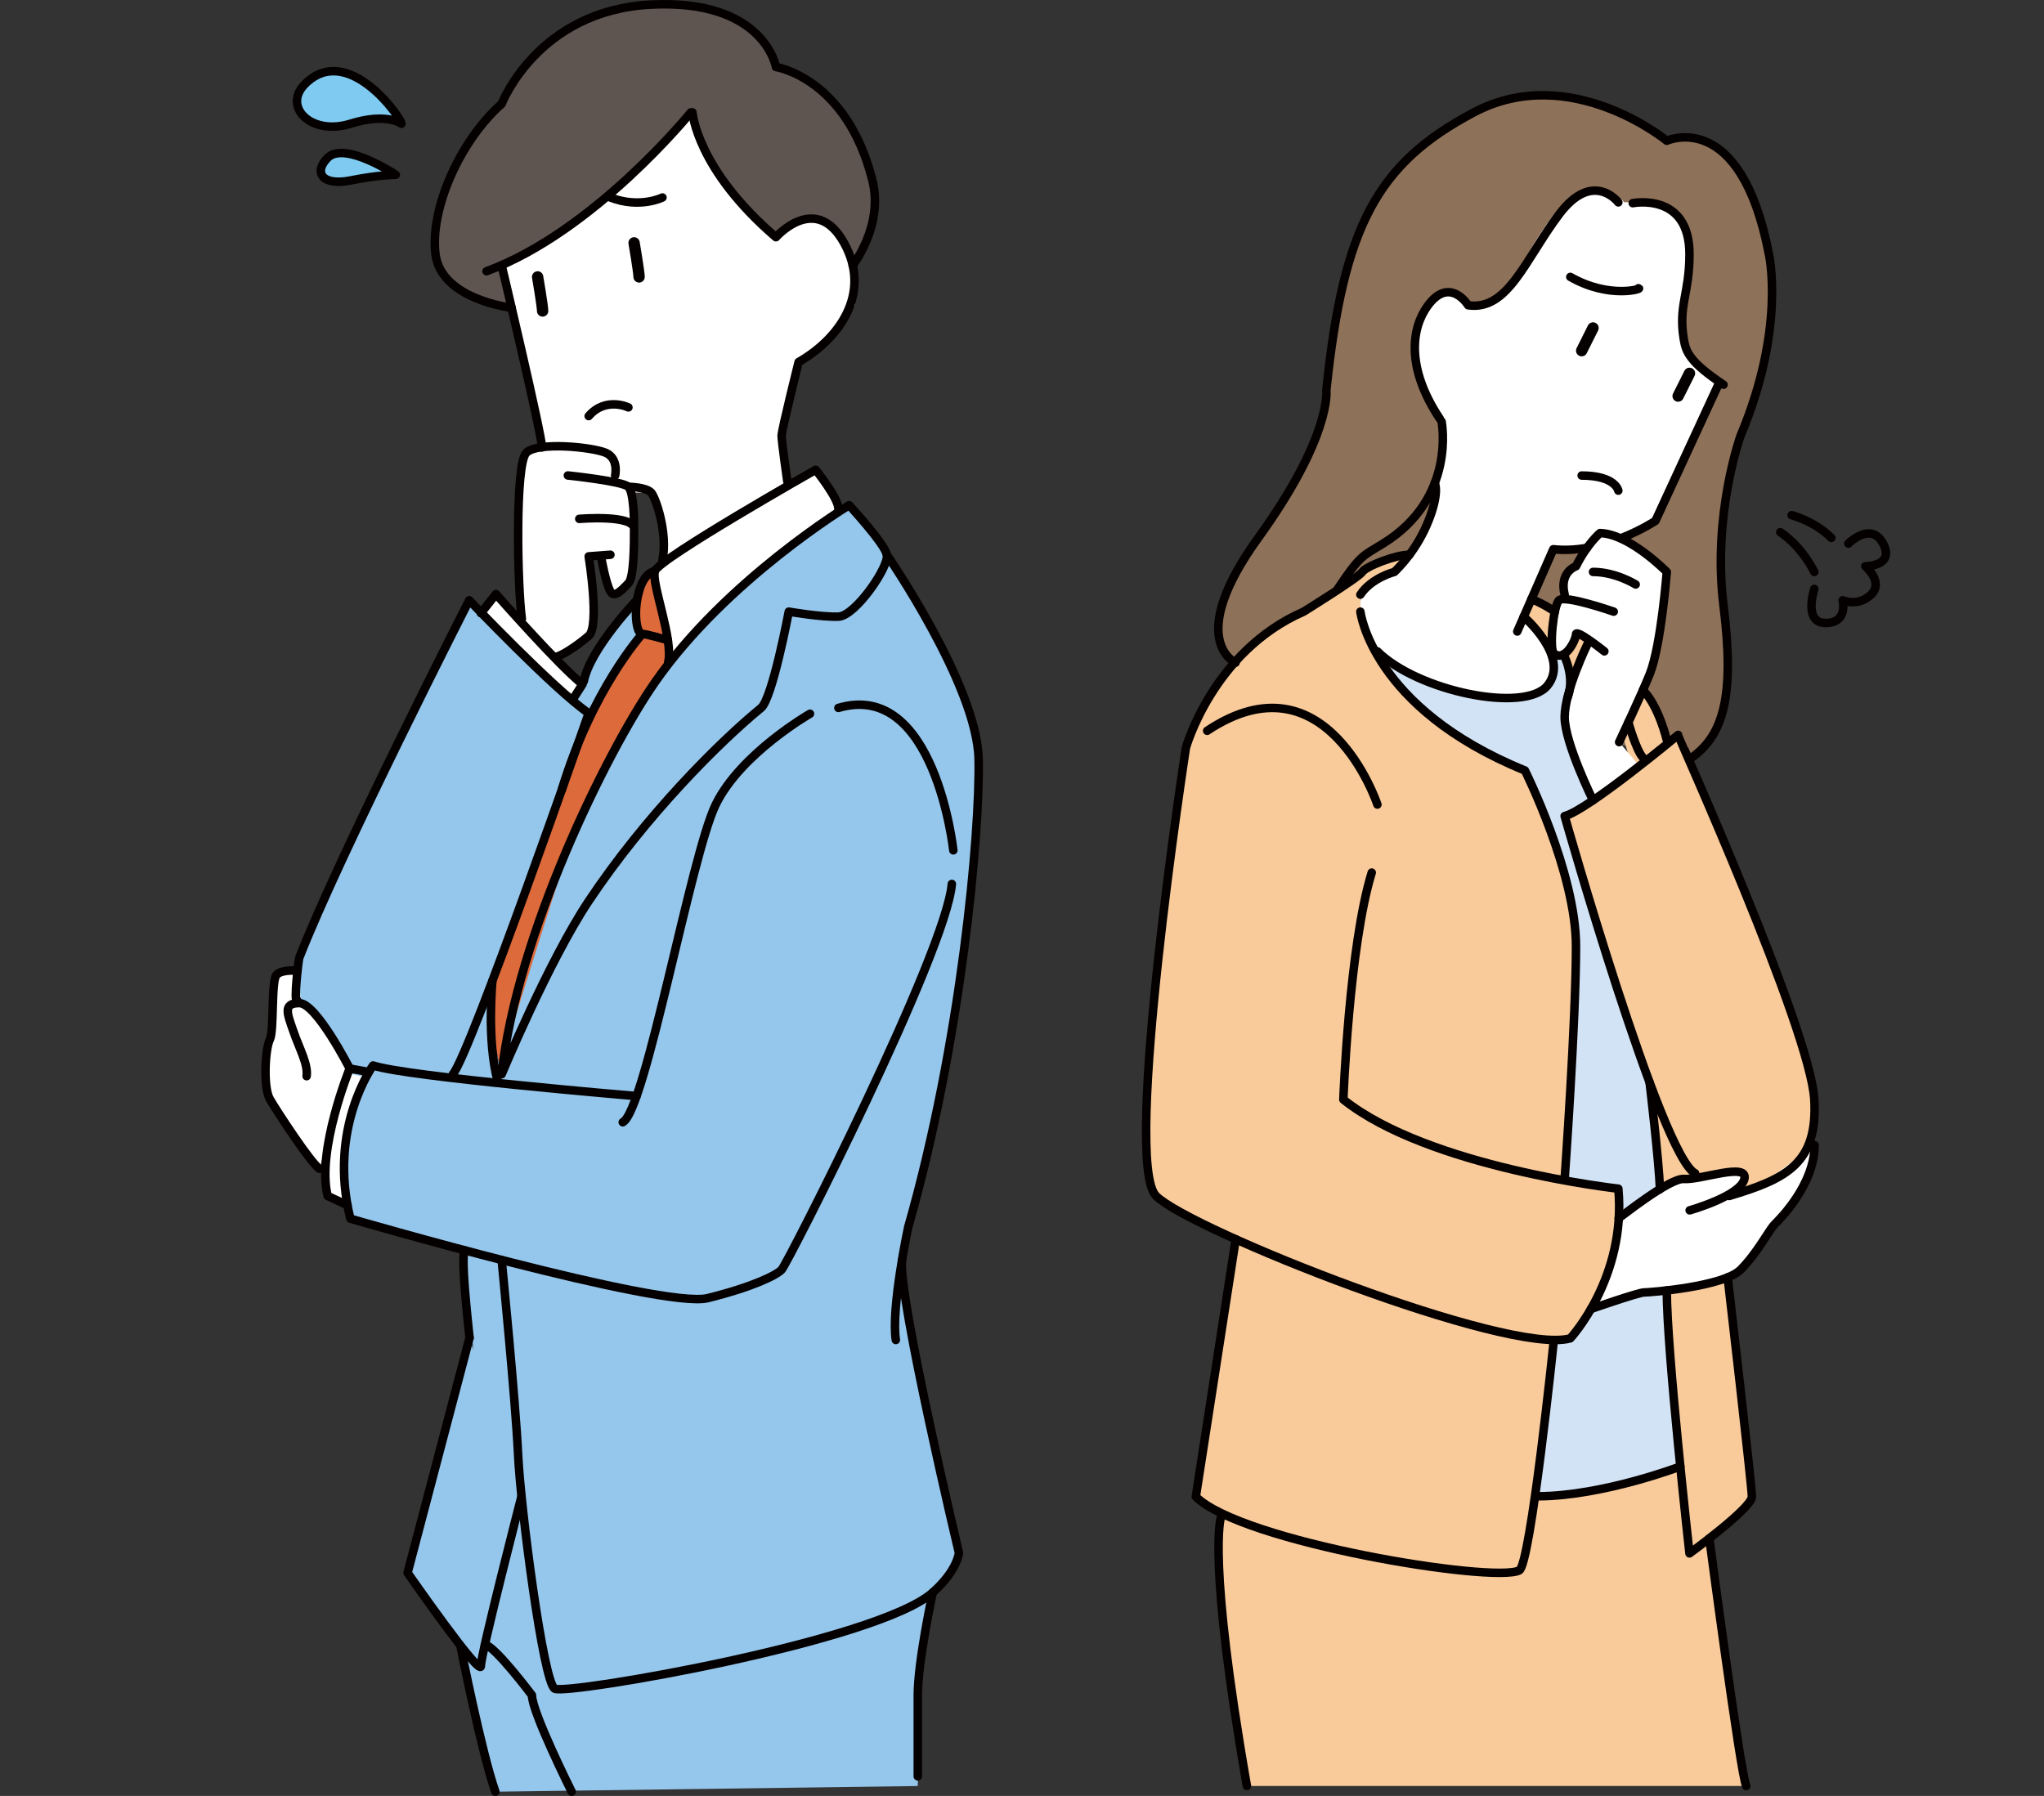 <?xml version="1.0" encoding="UTF-8"?>
<svg id="_レイヤー_2" data-name="レイヤー 2" xmlns="http://www.w3.org/2000/svg" viewBox="0 0 360.23 316.56">
  <rect x="0" y="0" width="360.23" height="316.56" fill="#333333" stroke="none"/>
  <defs>
    <style>
      .cls-1 {
        fill: #f9cb9a;
      }

      .cls-2 {
        fill: #fff;
      }

      .cls-3 {
        fill: #7ecaf1;
      }

      .cls-4 {
        fill: #8e7159;
      }

      .cls-5 {
        fill: #d2e3f5;
      }

      .cls-6 {
        fill: #dc6a3b;
      }

      .cls-7 {
        fill: #95c6eb;
      }

      .cls-8 {
        fill: #5f5550;
      }

      .cls-9 {
        stroke-width: 2px;
      }

      .cls-9, .cls-10 {
        fill: none;
        stroke: #040000;
        stroke-linecap: round;
        stroke-linejoin: round;
      }

      .cls-10 {
        stroke-width: 1.5px;
      }
    </style>
  </defs>
  <path class="cls-4" d="m311.75,44.81c-5-26-18-20-18-20,0,0-17-14-34-5s-23,20-26,49c0,0,1,8-12,26s-4,22-4,22l80,17c6-4,8-11,6-27.05s3-29.95,3-29.95c8-19,5-32,5-32Z"/>
  <polygon class="cls-5" points="296.38 203.86 292.55 166.98 284.4 124.22 277.75 111.81 263.51 105.61 249.35 108.69 235.75 114.71 246.4 258.49 273.48 277.23 299.9 267.54 300.1 244.43 296.38 203.86"/>
  <path class="cls-1" d="m304.75,210.81c-.12-.07-5.98-3.99-6.1-4.06-1.18.8-4.75,2.29-6.1,2.85l-1.19-17.12c-7.1-18.62-15.61-48.64-15.61-48.64,2.08-.51,7.43-4.37,12.07-7.95l-3.41-11.67c5.15-7.08,6.87.28,9.66,6.71,1.05-.85,1.69-1.39,1.69-1.39,0,.27,23.29,51.92,24,64.27.65,11.32-5,14-15,17Zm-11,16.65c0,6.01,1.27,19.99,2.38,31.03-3.82,1.54-19.15,6.2-25.69,5.82,1.73-11.94,3.41-28.13,3.41-28.13,1.16.01,2.14-.07,2.9-.29,0,0,9.92-10.68,8.46-26.38l-9.46-1.71c1.29-17,5.54-52.75-7-72-17.09-7.26-22.21-13.58-29-26v-5l8.65-7.03c-6.59.05-14.01,7.89-18.65,10.03-16,7-20.75,24-20.75,24,0,0-11.25,73-5.25,79,1.63,1.63,6.94,4.45,14.03,7.63l-7.03,45.37c1.01,1.01,2.6,2.01,4.62,2.98-2.6,15.68,2.61,36.89,4.38,48.02h88c-1.44-8.63-5.6-35.08-6.31-43.8,3.2-2.51,7.31-5.98,7.31-7.2,0-2-4.27-38.65-4.27-38.65l-10.73,2.3Zm-14-101.99l5.97-11.9-19.47-9.64-2.74,1.67s14.24,7.53,16.24,19.87Z"/>
  <path class="cls-2" d="m293.75,100.81s-1,13-3,18c-1.53,3.83-5.4,12-5.4,12l3.4,4-8,6.26s-5-10.11-5-14.68c0-3.65,3.97-11.31,5-13.57l-2.43-1.05c-.34-.14-.57-.16-.57.05,0,1-2,5-3.9,3.35-.84-.73-.1-8.35.9-9.35.19-.19.67-.23,1.3-.18l-.3-.82c-1-4,2-5,2-5,.66-1.31,1.33-2.37,1.95-3.24h-6.02l-5.67,12.24.53-.13.58.54c1.8,1.75,6.96,7.4,3.62,11.57-4,5-23,1-30-6l.75-.18c-1.56-1.01-3.75-3.36-3.75-8.65,0,0,1-4.18,6.65-6.18,4.24-1.5,6.35-13,6.35-14s2.08-8.02,1.54-10.51c-.54-2.49-9.61-15.81-2.53-21.6,5.99-4.89,4.09-1.1,6.54-.5,2.45.6,7.45-.4,9.45-5.4.83-2.08,7.89-15,11.94-14,4.06,1,5.97.71,6.51,1.86,0,0,9.54-.19,10.54,3.48,1,3.67,1.59,9.52.3,12.59s-.3,12.07,1.7,13.07,4.08,3,4.08,3l-11.08,24s-2.43,1.62-6.03,3.04l.05-.08-.2.12c4.22,1.87,8.18,5.92,8.18,5.92Zm14.94,109.2l.06-.41-3.93.86c1.34-.79,2.39-1.7,2.61-2.65.68-3-7.69.22-10.68,0-2.53-.19-11.38,6.91-11.46,6.94,0,0-2.28,13.9-4.91,15.98-.88.7-.23.37,1.06-.37,2.28-.78,7.53-2.56,8.31-2.56,1,0,14-1,17-4s5-7,6-8,7-7,7.06-13.94l-11.12,8.14Z"/>
  <g>
    <path class="cls-10" d="m287.75,35.81s10-2,10,9c0,7-2,9-1,15,.37,2.21,1,4,7,8"/>
    <path class="cls-10" d="m285.21,35.67s-4.46-5.86-10.46,2.14-9,17-16,16c0,0-3.24-5.24-7.13.08-2.87,3.92-3.87,10.92,2.13,19.92"/>
    <path class="cls-10" d="m297.75,133.81c6-4,8-11,6-27.05s3-29.95,3-29.95c8-19,5-32,5-32-5-26-18-20-18-20,0,0-17-14-34-5s-23,20-26,49c0,0,1,8-12,26s-4,22-4,22"/>
    <path class="cls-10" d="m254.06,74.3s2.69,13.51-10.31,21.51c-3.61,2.22-4,2-8,8"/>
    <line class="cls-9" x1="280.75" y1="57.81" x2="278.75" y2="61.81"/>
    <line class="cls-9" x1="297.75" y1="65.81" x2="295.75" y2="69.81"/>
    <path class="cls-10" d="m288.75,50.81c1,0-5,2-12-2"/>
    <path class="cls-10" d="m252.86,85.14s.89,1.67-1.11,6.67c-.99,2.48-2.23,4.47-3.35,5.97s-2.15,2.53-2.65,3.03c0,0-4,1-6,4"/>
    <path class="cls-10" d="m279.69,96.57c-1.91.33-3.93.46-5.94.24l-6.35,14.5"/>
    <path class="cls-10" d="m302.83,67.81l-11.08,24s-2.43,1.62-6.03,3.04"/>
    <path class="cls-10" d="m285.21,86.48s-.46-2.65-6.46-2.66"/>
    <path class="cls-10" d="m268.54,108.69s8.21,7.12,4.21,12.12-23,1-30-6"/>
    <path class="cls-10" d="m239.75,107.81s2,17,29,28c0,0,9,18,9,31s-2,41-2,41"/>
    <path class="cls-10" d="m248.4,97.78c-2.35-.03-7.65,2.03-8.31,3.03s-10.34,7-10.34,7c-16,7-20.75,24-20.75,24,0,0-11.25,73-5.25,79s62,28.18,73,25.09c0,0,9.92-10.68,8.46-26.38,0,0-33.46-3.71-48.46-15.71,0,0,1-27,5-40"/>
    <path class="cls-10" d="m242.75,141.81s-9-27-30-13"/>
    <path class="cls-10" d="m273.85,236.19s-4.1,39.62-6.1,40.62c-4.56,2.28-49-5-57-13l7.03-45.37"/>
    <path class="cls-10" d="m215.15,267.54s-2.4,7.26,4.6,47.26"/>
    <path class="cls-10" d="m298.75,206.81c-6-3-23-62.97-23-62.97,4-.97,20-14.3,20-14.3,0,.27,23.29,51.92,24,64.27.65,11.32-5,14-15,17"/>
    <path class="cls-10" d="m280.75,141.06s-5-10.11-5-14.68,4-12.8,4-12.8"/>
    <path class="cls-10" d="m285.35,130.81s3.86-8.17,5.4-12c2-5,3-18,3-18,0,0-6.54-6.7-11.77-6.85,0,0-2.23,1.85-4.23,5.85,0,0-3,1-2,5"/>
    <path class="cls-10" d="m286.98,127.32s1.37,4.94,2.57,6.21"/>
    <path class="cls-10" d="m284.4,107.81s-8.65-3-9.65-2-1.74,8.62-.9,9.35c1.9,1.65,3.9-2.35,3.9-3.35s5,3,5,3"/>
    <path class="cls-10" d="m288.27,103.02s-3.52-2.21-7.52-2.21"/>
    <path class="cls-10" d="m285.29,214.75c.08-.03,8.93-7.13,11.46-6.94,2.99.22,11.37-3,10.68,0s-9.65,5.53-9.65,5.53"/>
    <path class="cls-10" d="m280.38,230.73s8.37-2.92,9.37-2.92,14-1,17-4,5-7,6-8,7-7,7.06-13.94"/>
    <path class="cls-10" d="m293.75,130.43s-1.4-5.96-4.2-8.79"/>
    <path class="cls-10" d="m274.02,107.81s-1.98-1.41-4.13-2.2"/>
    <path class="cls-10" d="m275.55,115.34s2.15,3.96.68,7.71"/>
    <path class="cls-10" d="m304.48,225.16s4.27,36.65,4.27,38.65-11,10-11,10c0,0-4-35.7-4-46.35"/>
    <path class="cls-10" d="m290.72,190.78s1.63,13.61,1.83,18.82"/>
    <path class="cls-10" d="m315.75,90.81s4,1,7,4"/>
    <path class="cls-10" d="m313.75,93.81s3.5,2.11,6,7"/>
    <path class="cls-10" d="m319.75,103.81s-2,6,2,6,3-4,3-4c0,0,2.7,1.2,5-1s-1-5-1-5c0,0,5.25,0,3.12-4s-6.12,0-6.12,0"/>
    <path class="cls-10" d="m296.13,258.49s-13.57,5.18-24.97,5.25"/>
    <path class="cls-10" d="m301.25,271.16s5.5,41.65,6.5,43.65"/>
  </g>
  <path class="cls-2" d="m117.75,116.81c1-4-3-14-2.34-16.15.66-2.15,28.34-17.85,28.34-17.85,0,0,4.23,5.25,4,7l-30,27Zm-30.34-12.09l-2.66,3.37,16.34,14.96,1.57-2.44c-4.09-3.19-15.25-15.9-15.25-15.9Zm-29.66,106.09l3.49,1.62,3.73-23.48-3.34-.61s-5.88,14.47-3.88,22.47Z"/>
  <path class="cls-7" d="m158.98,222.09c.55-3.3,1.08-5.79,1.08-5.79,9.31-32.51,12.69-69.49,12.41-82.49-.27-13-16.18-36.03-16.18-36.03-.46-2.03-6.65-8.72-6.65-8.72,0,0-21.73,13.15-34.31,31.34-8.28,11.97-23.75,43.55-27.24,67.73-.2-.9-.42-1.88-.65-2.91l-.67-12.32s-.34,3.54-.25,7.9c-.32-1.62-.63-3.27-.91-4.88,5.54-14.39,13.27-36.3,16.55-45.68l1.58.58,10.12-15.01-1.12-12-4.25,6.29-2.74,3.79-5.12,9.39c-6.94-5.91-17.96-17.47-17.96-17.47,0,0-22.94,45-29.94,63-.17.45-1,8-.41,7.45l1.47.7,4.49,11.58,6.21,1.33c-2.07,3.9-5.74,13.03-2.76,24.93,0,0,8.77,2.55,19.81,5.49l.14,1.33c-.1,2.15.24,6.61,1.05,14.19l-.53-9.36,1.23,11.47-.69-2.11-10.92,41.42s5.59,8.04,9.42,12.93l6.05,25.65,13.34-.18.11.18s-.03-.06-.09-.18l61.09-.82.73-23.63,1.38-10.06c.19-.15.37-.29.53-.44,4.36-3.87,4.61-6.98,4.61-6.98,0,0-10.8-45.33-10.03-51.61Z"/>
  <path class="cls-6" d="m117.42,112.74c.17.05.29.08.29.08l-2.29-12.16s-1.69.13-2.66,3.15c-1.16,3.6-.65,7.65.3,7.92l-.28.51c-1.79,2.14-8.91,11.3-13.51,26.17l-6.19,17.4-7.45,20.1,2.47,12.21s12.33-40.35,13.99-43.33,8.66-17.01,8.66-17.01l7-10.97-.33-4.07Z"/>
  <path class="cls-8" d="m150.28,46.77s5.47-6.96,3.47-14.96c-4.53-18.12-17-20-17-20,0,0-2-12-22-11s-26.34,17.5-26.34,17.5c-7.34,6.5-12.66,18.5-11.66,26.5s13.42,9.44,13.42,9.44l39.47-4.91,9.12,35.47s-1-7-1-8,3-13,3-13c5.95-3.4,11.18-9.7,9.53-17.04h0Z"/>
  <path class="cls-2" d="m61.63,188.34l-2.88,8.47-2.41,9.21c-1.41-.79-7.59-10.21-8.78-12.3-1.2-2.09-.8-8.91,0-10.47.8-1.56.2-10.44,1.2-11.44s3.68-.7,3.68-.7l.64,5.74c3.08.74,8.56,11.49,8.56,11.49ZM150.6,53.89s-5.85,7.92-9.85,9.92l-2.82,11.88.82,9.12-22.58,15s.58-6,.58-9c0-.94-1.26-2.56-2.62-4l-2.9.02c.53,1.95.53,5.63.53,5.63v.77c0,2.58,0,8.58-1,9.58s-2.45,2.73-3.17,1.46c-.47-.83-1.51-4.99-1.83-6.46l-2.22,1.82.72,4.26.18-.33c.07.78.13,1.59.17,2.39h0s0,0,0,0c.13,2.78,0,5.39-.84,6.12-2,1.73-5,3.73-6,3.73l-5.78-6.72c-.78-5.72-1.22-27.28.78-29.28.51-.51,1.51-.82,2.76-.99l-7.1-32.05s6.67-4.28,13.17-8.14h0s20.17-17.82,20.17-18.82,4,15,14.57,21.62c0,0,5.99-6.41,10.71-1.02s3.57,13.47,3.57,13.47Z"/>
  <path class="cls-3" d="m70.75,21.81c0-1-9.48-14.52-17-7-4,4,1.08,9.16,8,7,6.4-2,9,0,9,0Z"/>
  <path class="cls-3" d="m69.75,30.81s-9-6-12-3c-2.55,2.55-1,5,4,4s8-1,8-1Z"/>
  <g>
    <path class="cls-10" d="m121.75,19.81s-17,21-36,28"/>
    <path class="cls-10" d="m122.04,19.81s.71,10,14.71,22c0,0,7-8,12,1s-1,17-8,21c0,0-3,12-3,13s1,8,1,8"/>
    <path class="cls-10" d="m88.41,46.77s7.14,30.09,7.11,32.09"/>
    <path class="cls-10" d="m90.17,54.25s-12.42-1.44-13.42-9.44,4.32-20.01,11.66-26.5c0,0,6.34-16.5,26.34-17.5s22,11,22,11c0,0,12.47,1.88,17,20,2,8-3.47,14.96-3.47,14.96"/>
    <path class="cls-10" d="m70.75,21.81c0-1-9.48-14.52-17-7-4,4,1.08,9.16,8,7,6.4-2,9,0,9,0Z"/>
    <path class="cls-10" d="m69.75,30.81s-9-6-12-3c-2.55,2.55-1,5,4,4s8-1,8-1Z"/>
    <path class="cls-9" d="m111.75,42.81s.88,5.14.88,6"/>
    <path class="cls-9" d="m94.75,48.81s.88,5.14.88,6"/>
    <path class="cls-10" d="m116.75,34.81s-4,2-9.17,0"/>
    <path class="cls-10" d="m91.97,109.09c-.78-5.72-1.22-27.28.78-29.28s11.66-1,14,0,1.66,4,1.66,4"/>
    <path class="cls-10" d="m100.08,83.81s9.67,1,10.67,2,1,6.65,1,6.65"/>
    <path class="cls-10" d="m102.09,91.46s9.66-.82,9.66,1.77,0,8.58-1,9.58-2.45,2.73-3.17,1.46c-.83-1.46-1.66-6.15-1.66-6.15"/>
    <path class="cls-10" d="m107.58,97.78l-3.83.29s2,12.29,0,14.01-5,3.73-6,3.73"/>
    <path class="cls-10" d="m110.75,71.81s-4-1.94-7,1.53"/>
    <path class="cls-10" d="m110.75,85.81s3,0,4,1c.71.71,3,6.94,2,11.97"/>
    <path class="cls-10" d="m117.75,116.81c1-4-3-14-2.34-16.15s28.34-17.85,28.34-17.85c0,0,4.23,5.25,4,7"/>
    <path class="cls-10" d="m88.41,189.34c2.66-24.47,18.34-56.53,26.93-68.95,12.58-18.19,34.31-31.34,34.31-31.34,0,0,6.19,6.69,6.65,8.72s-5.52,10.8-8.53,10.92-8.76-.88-8.76-.88c0,0-2.88,15.34-4.88,16.97-7.37,6.03-20.37,19.03-30.37,34.03-7.04,10.56-15.34,30.53-15.34,30.53Z"/>
    <path class="cls-10" d="m101.09,123.05l1.57-2.44c-4.09-3.19-15.25-15.9-15.25-15.9l-2.66,3.37"/>
    <path class="cls-10" d="m79.81,189.34c3.06-3.47,23.94-63.63,23.94-63.63-6-4.09-21.06-19.91-21.06-19.91,0,0-22.94,45-29.94,63-.17.45-1,8-.41,7.45"/>
    <path class="cls-10" d="m142.75,125.81s-12.22,7-16.61,16-12.39,54-16.39,56"/>
    <path class="cls-10" d="m112.19,193.2s-40.44-3.39-46.44-5.39c0,0-8,11-4,27,0,0,55,16,63,14s12-4,13-5,29-56,30-68"/>
    <path class="cls-10" d="m168.01,149.88s-3.24-30.12-20.25-25.1"/>
    <path class="cls-10" d="m64.97,188.95l-3.34-.61s-5.88,14.47-3.88,22.47l3.49,1.62"/>
    <path class="cls-10" d="m86.78,172.89s-1.03,10.67.97,17.8"/>
    <path class="cls-10" d="m115.41,100.66s-1.69.13-2.66,3.15c-1.21,3.77-.6,8.04.44,7.94.56-.06,4.51,1.08,4.51,1.08"/>
    <path class="cls-10" d="m113.19,111.75s-8.9,9.84-14.17,27.45"/>
    <path class="cls-10" d="m112.19,105.81s-8.17,8.51-9.3,14.26"/>
    <path class="cls-10" d="m61.63,188.34s-5.88-11.53-8.88-11.53-2.08,1.95-1.04,4.98,2.62,5.77,2.33,7.9"/>
    <path class="cls-10" d="m52.43,171.11s-2.68-.3-3.68.7-.4,9.88-1.2,11.44-1.2,8.38,0,10.47,7.37,11.51,8.78,12.3"/>
    <path class="cls-10" d="m156.29,97.78s15.91,23.03,16.18,36.03-3.1,49.98-12.41,82.49c0,0-3.05,14.27-2.18,19.89"/>
    <path class="cls-10" d="m88.41,222.09s2.46,24.91,2.9,34.32,4.44,40.07,6.44,41.24,56.92-8.32,66.64-16.96c4.36-3.87,4.61-6.98,4.61-6.98,0,0-10.8-45.33-10.03-51.61"/>
    <path class="cls-10" d="m91.91,263.74s-7.16,27.75-7.16,29.91-12.92-16.42-12.92-16.42l10.92-41.42"/>
    <path class="cls-10" d="m81.87,220.38c-.42,1.25-.14,5.86.88,15.43"/>
    <path class="cls-10" d="m164.39,280.68s-2.64,12.13-2.64,18.13v14.29"/>
    <path class="cls-10" d="m100.75,315.81s-7-14-7-17c0,0-6.6-8.79-8.3-8.9"/>
    <path class="cls-10" d="m81.23,290.52s3.62,18.29,6.07,25.29"/>
  </g>
</svg>
